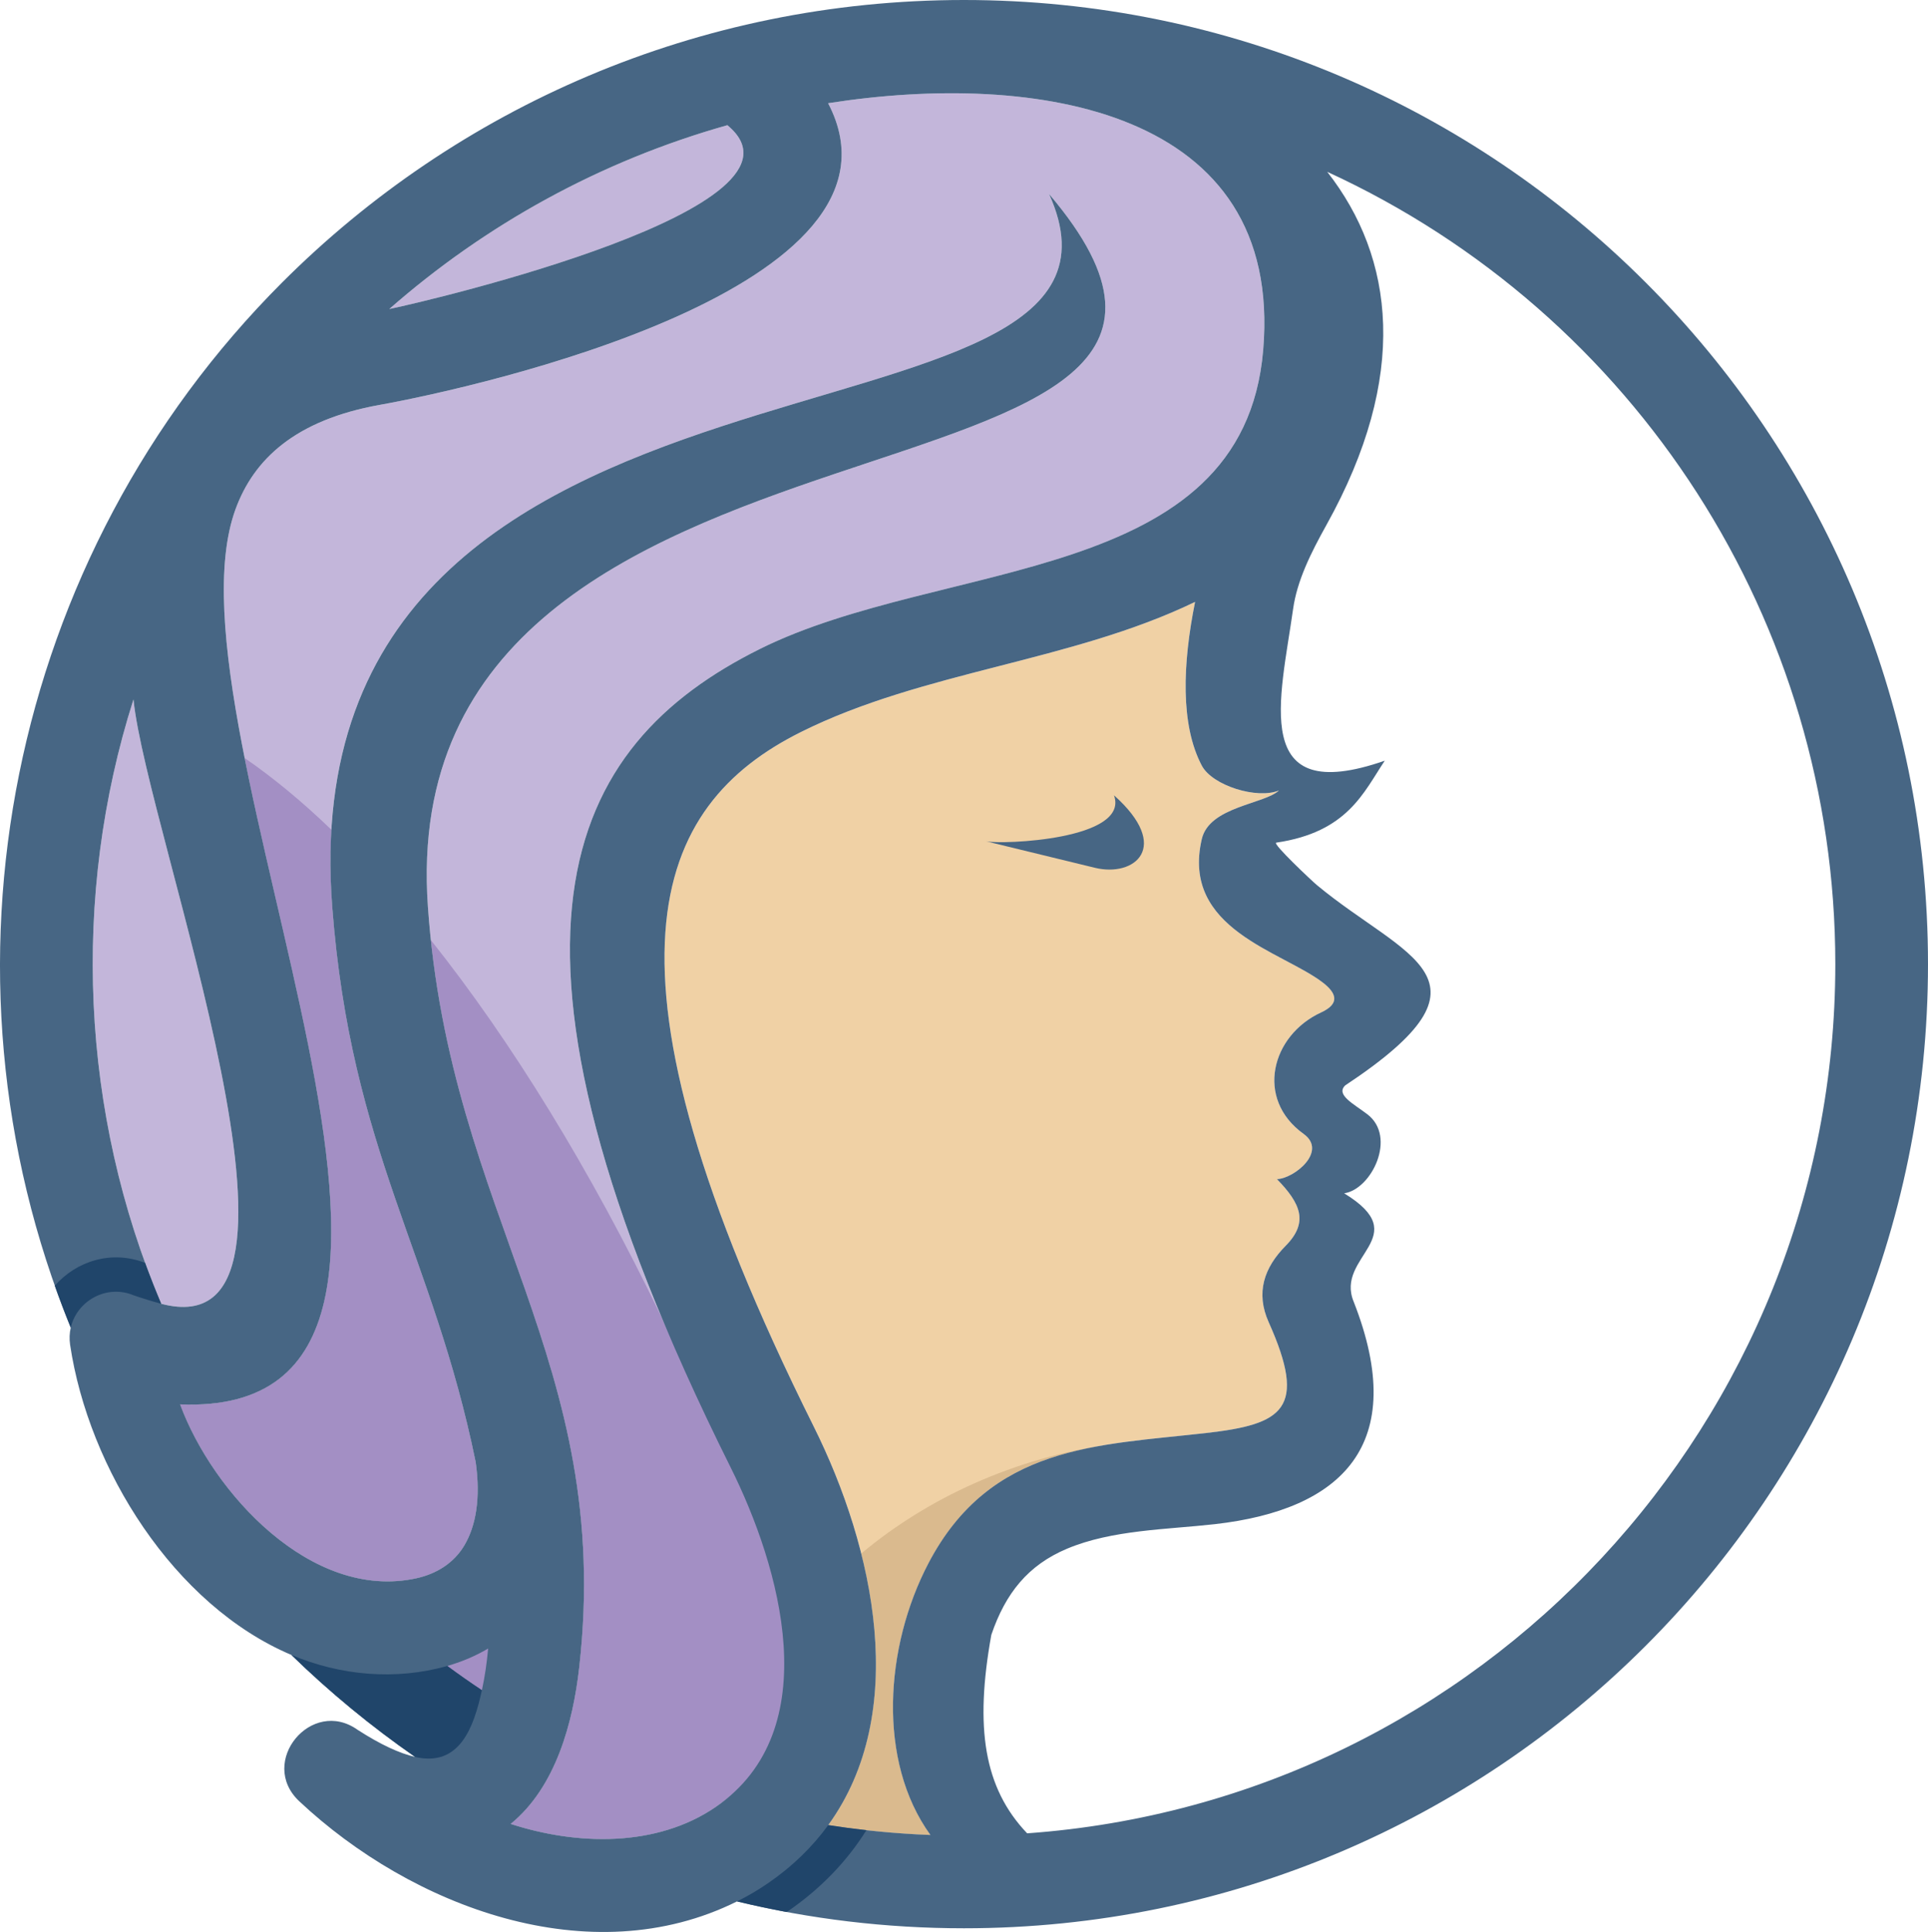 <?xml version="1.0" encoding="utf-8"?>
<!-- Generator: Adobe Illustrator 16.0.0, SVG Export Plug-In . SVG Version: 6.00 Build 0)  -->
<!DOCTYPE svg PUBLIC "-//W3C//DTD SVG 1.1//EN" "http://www.w3.org/Graphics/SVG/1.1/DTD/svg11.dtd">
<svg version="1.1" id="Capa_1" xmlns="http://www.w3.org/2000/svg" xmlns:xlink="http://www.w3.org/1999/xlink" x="0px" y="0px"
	 width="140px" height="140.279px" viewBox="0 0 140 140.279" enable-background="new 0 0 140 140.279" xml:space="preserve">
<g>
	<path fill="#A38FC4" d="M35.257,123.114c0.274-1.252,0.454-2.528,0.57-3.805c-1.153,0.684-2.404,1.213-3.73,1.59
		C33.132,121.662,34.185,122.401,35.257,123.114z"/>
	<path fill="#C3B6DA" d="M11.705,94.665c13.247,3.498-1.033-34.11-2.013-43.878C5.145,65.069,5.857,80.858,11.705,94.665z"/>
	<path fill="#C3B6DA" d="M52.817,9.091c-9.205,2.591-17.559,7.211-24.549,13.347C31.275,21.821,60.062,15.049,52.817,9.091z"/>
	<path fill="#C3B6DA" d="M60.132,7.495c7.003,13.401-25.527,20.644-32.556,21.903c-6.159,1.104-9.159,3.97-10.477,7.583
		c-5.825,15.969,21.231,66.009-4.02,64.992c2.351,6.391,9.521,14.275,17.124,12.631c1.509-0.326,2.762-1.125,3.518-2.4
		c0.843-1.424,1.188-3.427,0.819-6.045c-3.104-15.182-9.054-22.544-10.415-40.295c-3.421-44.611,61.381-31.189,52.051-51.777
		C97.503,39.173,28.266,25.985,31.071,65.83c1.592,22.604,13.502,32.946,10.989,55.229c-0.453,4.023-1.698,8.698-4.976,11.374
		c4.785,1.559,10.583,1.718,14.883-1.23c8.133-5.576,4.66-17.485,1.091-24.644C33.77,67.864,41.178,54.102,55.162,47.131
		c13.26-6.609,35.114-4.532,36.563-21.715C93.202,7.922,75.22,5.133,60.132,7.495z"/>
	<path fill="#A38FC4" d="M24.126,65.863c-0.152-1.985-0.163-3.85-0.058-5.614c-2.127-2.045-4.235-3.79-6.303-5.208
		c4.104,20.645,13.942,47.681-4.686,46.931c2.351,6.391,9.521,14.275,17.124,12.631c1.509-0.326,2.762-1.125,3.518-2.4
		c0.843-1.424,1.188-3.427,0.819-6.045C31.438,90.977,25.487,83.615,24.126,65.863z"/>
	<path fill="#A38FC4" d="M31.287,68.259c2.229,20.946,13.194,31.332,10.773,52.799c-0.453,4.023-1.698,8.698-4.976,11.374
		c4.785,1.559,10.583,1.718,14.883-1.23c13.752-9.43-0.012-26.167-3.934-35.572C42.872,84.91,37.12,75.588,31.287,68.259z"/>
	<path fill="#F0D1A5" d="M96.065,71.351c-2.967-2.289-10.325-3.867-8.797-10.429c0.55-2.359,4.536-2.523,5.602-3.527
		c-1.586,0.657-4.834-0.354-5.601-1.801c-1.568-2.967-1.394-7.402-0.489-11.889c-9.026,4.355-19.717,5.007-28.621,9.447
		c-10.671,5.319-15.888,16.694,0.92,50.41c4.447,8.919,6.971,20.818,1.063,28.956c2.431,0.38,4.905,0.622,7.419,0.718
		c-3.884-5.365-3.313-13.682-0.146-19.725c4.507-8.604,12.243-8.562,20.154-9.458c5.61-0.636,7.384-1.732,4.554-8.052
		c-0.958-2.139-0.333-3.959,1.234-5.544c1.688-1.704,1.089-3.075-0.633-4.84c1.235-0.034,3.708-2.017,1.932-3.288
		c-3.533-2.539-2.342-7.148,1.271-8.813C97.36,72.856,97.006,72.079,96.065,71.351z"/>
	<path fill="#DABA8E" d="M60.143,132.517c2.431,0.38,4.905,0.622,7.419,0.718c-3.884-5.365-3.313-13.682-0.146-19.725
		c3.165-6.042,7.923-7.82,13.215-8.653c-6.952,1.017-13.203,3.855-18.091,7.941C64.278,119.697,64.163,126.978,60.143,132.517z"/>
	<path fill="#476684" d="M80.892,57.745c1.155,3.235-8.161,3.592-9.292,3.34l7.914,1.926C82.372,63.707,85.116,61.517,80.892,57.745
		z"/>
	<path fill="#476684" d="M69.994,0c-19.33,0-36.832,7.836-49.5,20.504C0.611,40.386-5.434,70.448,5.137,96.396
		c-0.09,0.39-0.11,0.81-0.047,1.245c1.343,9.005,7.539,18.914,16.068,22.521c2.782,2.71,5.79,5.189,8.991,7.409
		c-1.129-0.261-2.509-0.892-4.177-1.968c-3.354-2.389-7.264,2.341-4.245,5.181c8.153,7.658,21.122,12.584,31.791,7.276
		c5.283,1.274,10.801,1.95,16.476,1.95c38.661,0,70.006-31.344,70.006-70.005S108.655,0,69.994,0z M52.817,9.091
		c7.244,5.958-21.542,12.73-24.549,13.347C35.259,16.302,43.612,11.682,52.817,9.091z M11.705,94.665
		C5.857,80.858,5.145,65.069,9.692,50.786C10.672,60.554,24.952,98.163,11.705,94.665z M34.992,122.725
		c-0.853-0.567-1.69-1.155-2.514-1.762c1.055-0.301,2.05-0.722,2.968-1.266C35.354,120.713,35.211,121.729,34.992,122.725z
		 M51.968,131.202c-4.3,2.948-10.098,2.789-14.883,1.23c3.277-2.676,4.522-7.351,4.976-11.374
		c2.513-22.282-9.397-32.624-10.989-55.229c-2.806-39.845,66.432-26.656,45.105-51.743c9.33,20.588-55.472,7.166-52.051,51.777
		c1.361,17.751,7.312,25.114,10.415,40.295c0.368,2.618,0.023,4.621-0.819,6.045c-0.756,1.275-2.009,2.074-3.518,2.4
		c-7.604,1.645-14.773-6.24-17.124-12.631c25.251,1.017-1.806-49.023,4.02-64.992c1.317-3.613,4.317-6.479,10.477-7.583
		c7.028-1.26,39.559-8.502,32.556-21.903c15.088-2.362,33.07,0.427,31.593,17.92c-1.448,17.184-23.303,15.106-36.563,21.715
		c-13.984,6.971-21.393,20.733-2.104,59.427C56.628,113.716,60.101,125.625,51.968,131.202z M67.415,113.51
		c-3.166,6.043-3.737,14.359,0.146,19.725c-2.514-0.096-4.988-0.338-7.419-0.718c5.907-8.138,3.384-20.037-1.063-28.956
		c-16.808-33.716-11.591-45.09-0.92-50.41c8.904-4.439,19.595-5.091,28.621-9.447c-0.904,4.487-1.079,8.922,0.489,11.889
		c0.767,1.448,4.015,2.458,5.601,1.801c-1.065,1.004-5.052,1.168-5.602,3.527c-1.528,6.562,5.83,8.14,8.797,10.429
		c0.94,0.728,1.295,1.505-0.138,2.165c-3.613,1.664-4.805,6.273-1.271,8.813c1.776,1.271-0.696,3.254-1.932,3.288
		c1.722,1.765,2.32,3.136,0.633,4.84c-1.567,1.585-2.192,3.405-1.234,5.544c2.83,6.319,1.057,7.416-4.554,8.052
		C79.658,104.949,71.922,104.907,67.415,113.51z M74.586,133.116c-3.142-3.291-3.817-7.677-2.602-14.412
		c1.027-3.018,2.662-5.061,5.494-6.252c3.277-1.38,7.269-1.392,10.741-1.785c9.18-1.042,14.169-5.729,10.08-16.145
		c-1.389-3.337,4.503-4.696-0.693-7.877c1.998-0.292,3.838-4.1,1.681-5.74c-0.996-0.759-2.318-1.417-1.603-2.097
		c11.742-7.782,4.329-9.233-2.062-14.545c-0.328-0.273-3.271-3.033-2.947-3.08c5.173-0.759,6.339-3.646,7.878-5.95
		c-9.847,3.429-7.568-4.518-6.656-11.015c0.289-2.058,1.283-4.058,2.421-6.101c6.023-10.821,4.935-19.408,0.058-25.641
		C118.81,22.78,133.27,45.195,133.27,70.005C133.27,103.167,107.63,130.747,74.586,133.116z"/>
	<path fill="#20456A" d="M3.979,93.356c0.363,1.025,0.749,2.039,1.158,3.041c0.443-1.938,2.589-3.168,4.565-2.347
		c0.73,0.249,1.396,0.454,2.003,0.614c-0.413-0.977-0.804-1.966-1.169-2.967C8.079,90.739,5.517,91.583,3.979,93.356z"/>
	<path fill="#20456A" d="M55.753,136.749c-0.71,0.486-1.455,0.924-2.232,1.311c1.191,0.287,2.394,0.545,3.607,0.771l0.035-0.024
		c2.479-1.699,4.364-3.705,5.75-5.918c-0.93-0.104-1.854-0.228-2.771-0.371C59.006,134.083,57.56,135.509,55.753,136.749z"/>
	<path fill="#20456A" d="M21.16,120.163c2.782,2.709,5.789,5.188,8.99,7.408c3.243,0.748,4.257-2.176,4.842-4.846
		c-0.853-0.567-1.691-1.154-2.515-1.762C28.739,122.024,24.724,121.668,21.16,120.163z"/>
</g>
</svg>
